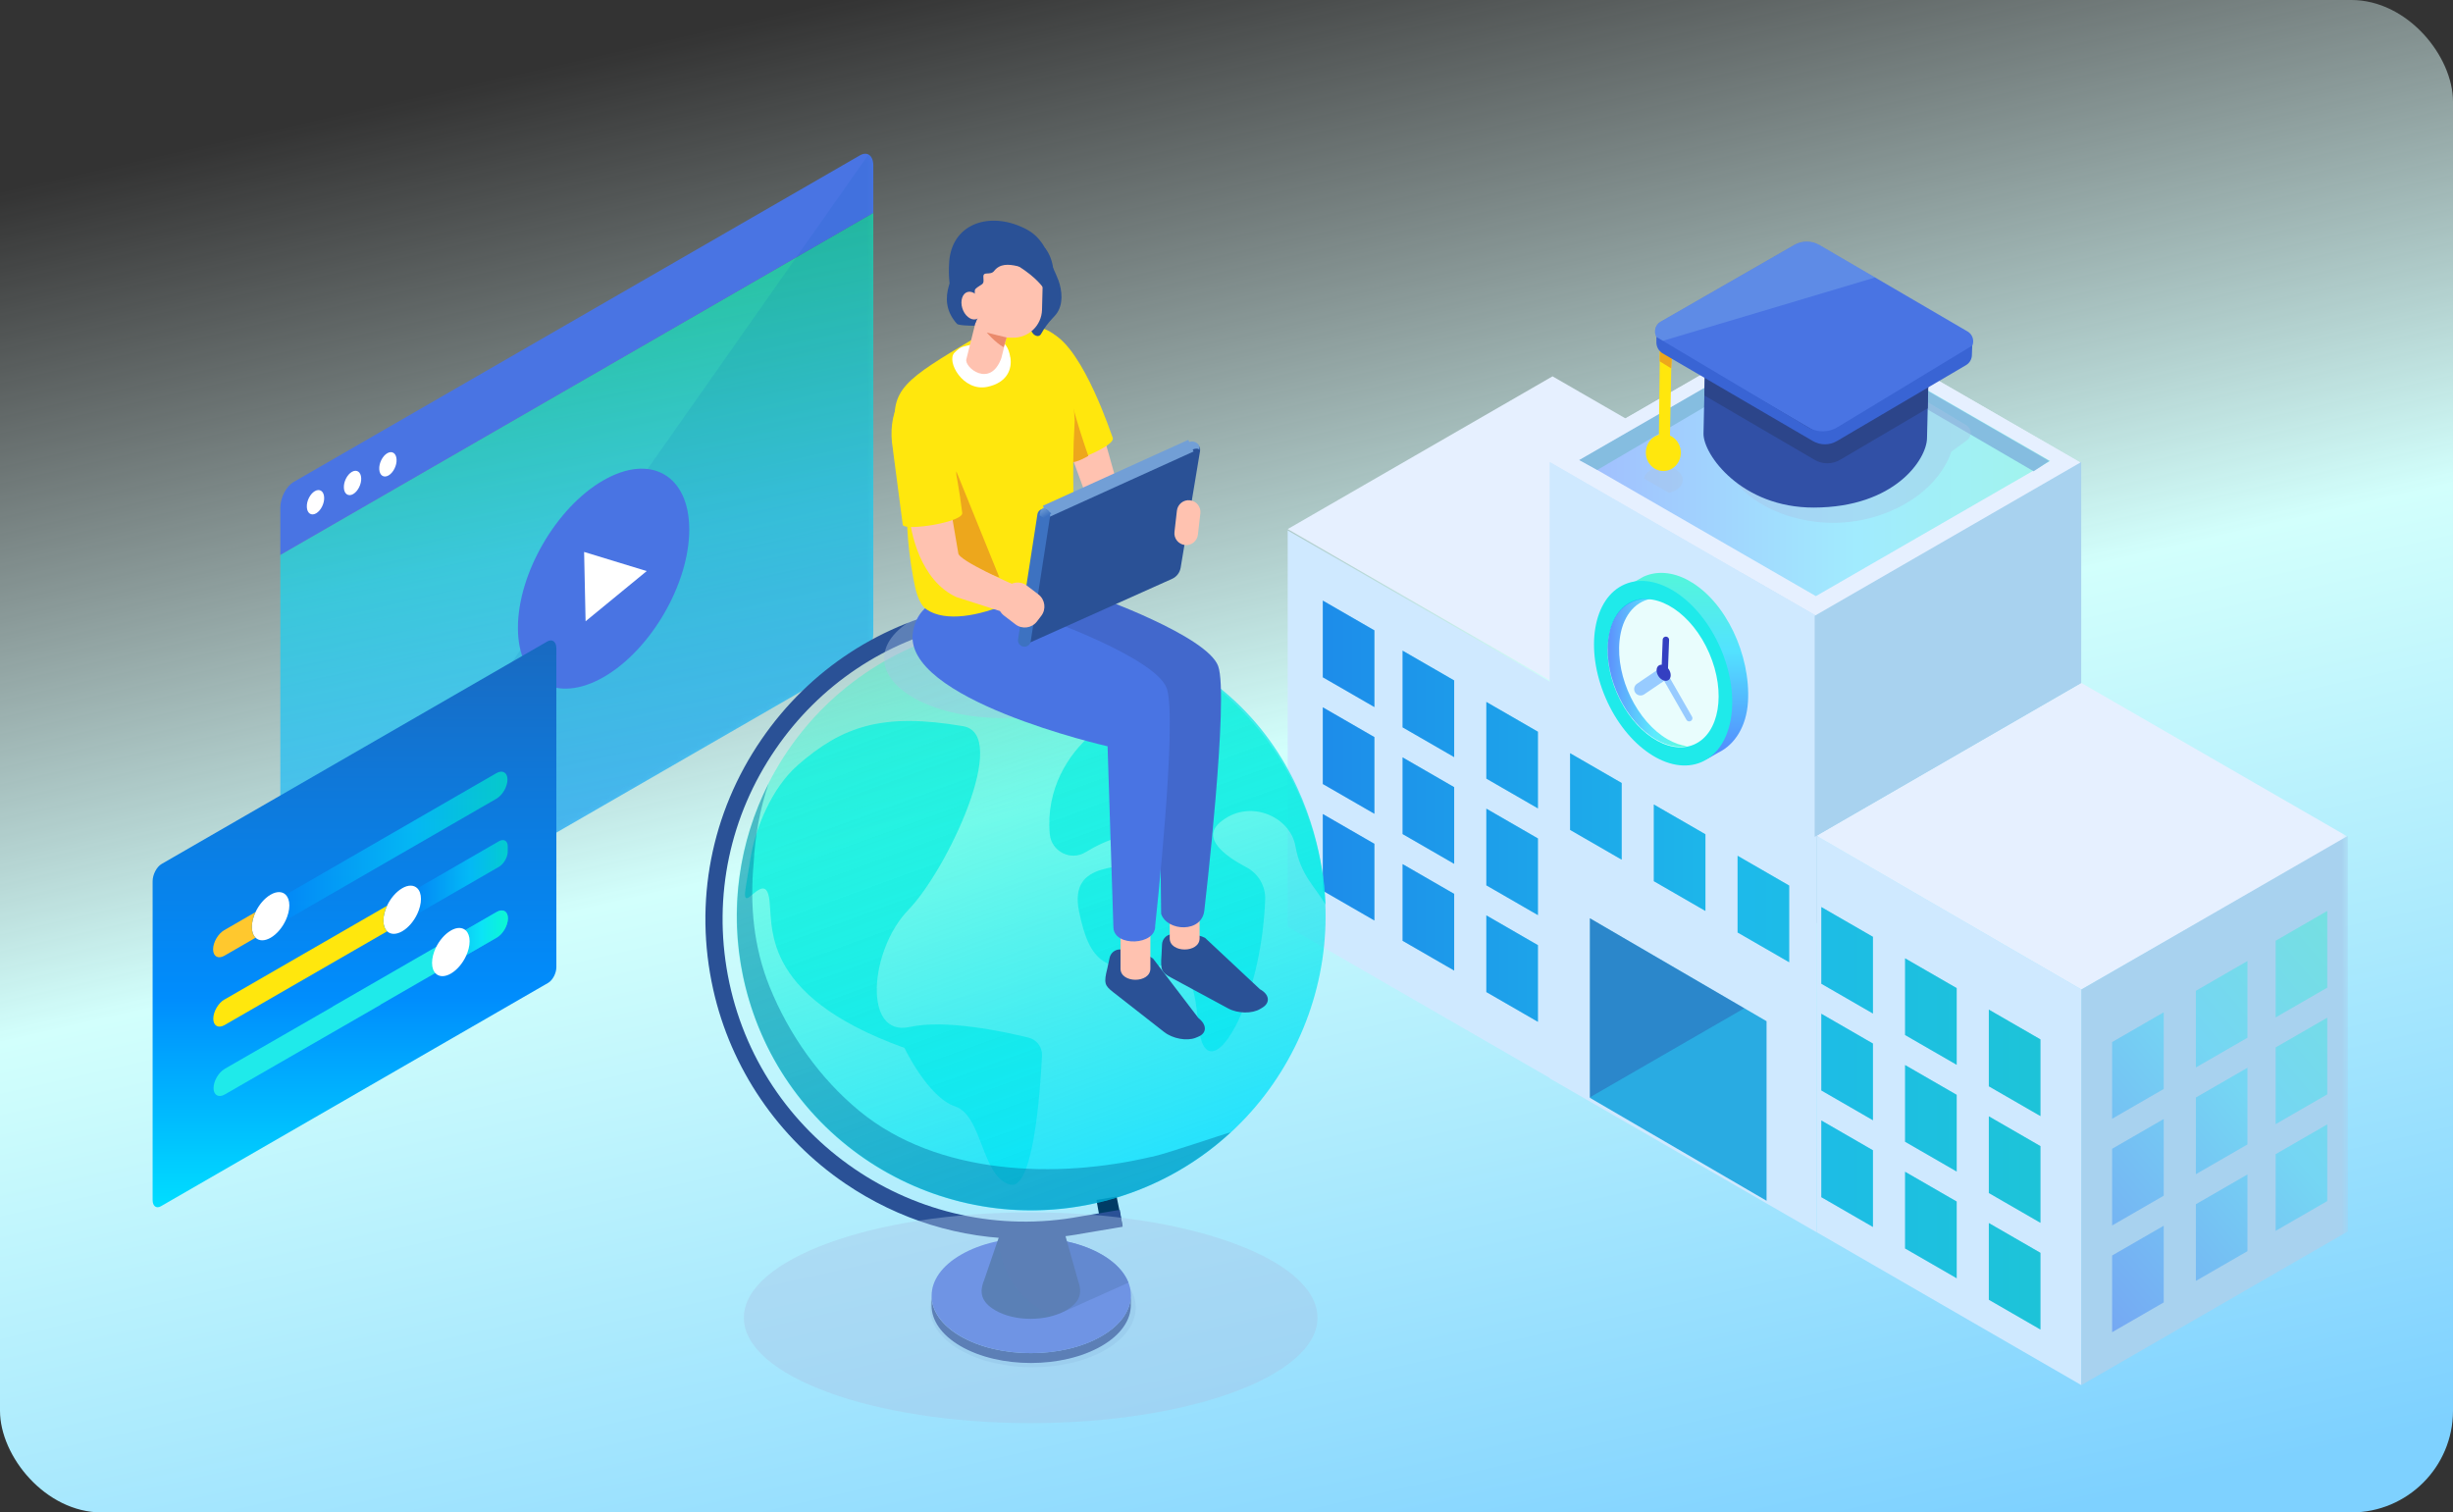 <svg width="386" height="238" viewBox="0 0 386 238" fill="none" xmlns="http://www.w3.org/2000/svg">
<rect x="0" y="0" width="386" height="238" fill="#333333" stroke="none"/>
<rect width="386" height="238" rx="16" fill="url(#paint0_linear_772_41036)"/>
<mask id="mask0_772_41036" style="mask-type:luminance" maskUnits="userSpaceOnUse" x="16" y="10" width="354" height="218">
<path d="M369.457 10.2H16.543V227.8H369.457V10.2Z" fill="white"/>
</mask>
<g mask="url(#mask0_772_41036)">
<path d="M244.566 107.445L202.63 83.257L244.304 59.221L286.24 83.408L244.566 107.445Z" fill="#E6F0FF"/>
<path d="M244.566 107.657L202.63 83.469V145.847L244.566 170.035V107.657Z" fill="#CFE9FF"/>
<path d="M244.304 107.445L286.24 83.257V145.041L244.304 169.229V107.445Z" fill="#A8D2EF"/>
<path d="M285.817 96.907L243.88 72.71L285.554 48.673L327.491 72.861L285.817 96.907Z" fill="#E6F0FF"/>
<path d="M285.817 96.908L243.88 72.71V169.703L285.817 193.891V96.908Z" fill="#CFE9FF"/>
<path d="M285.554 96.908L327.491 72.71V107.475L285.554 131.693V96.908Z" fill="#A8D2EF"/>
<path d="M327.521 155.71L285.847 131.522L327.521 107.475L369.457 131.673L327.521 155.71Z" fill="#E6F0FF"/>
<path d="M327.521 155.71L285.847 131.522V193.891L327.521 217.968V155.71Z" fill="#CFE9FF"/>
<path d="M216.272 111.263L208.155 106.579V94.51L216.272 99.194V111.263ZM216.272 115.988L208.155 111.303V123.372L216.272 128.057V115.988ZM216.272 132.781L208.155 128.097V140.166L216.272 144.85V132.781ZM228.826 107.072L220.709 102.388V114.457L228.826 119.141V107.072ZM228.826 123.866L220.709 119.181V131.25L228.826 135.935V123.866ZM228.826 140.659L220.709 135.975V148.044L228.826 152.728V140.659ZM242.005 115.142L233.888 110.457V122.526L242.005 127.21V115.142ZM242.005 131.935L233.888 127.251V139.319L242.005 144.004V131.935ZM242.005 148.729L233.888 144.044V156.113L242.005 160.797V148.729ZM255.184 123.211L247.067 118.527V130.595L255.184 135.28V123.211ZM268.362 131.28L260.245 126.596V138.665L268.362 143.349V131.28ZM281.541 139.35L273.424 134.665V146.734L281.541 151.418V139.35ZM294.72 147.419L286.603 142.735V154.803L294.72 159.488V147.419ZM294.72 164.213L286.603 159.528V171.597L294.72 176.281V164.213ZM294.72 181.006L286.603 176.322V188.39L294.72 193.075V181.006ZM307.899 155.488L299.782 150.804V162.873L307.899 167.557V155.488ZM307.899 172.282L299.782 167.597V179.666L307.899 184.351V172.282ZM307.899 189.075L299.782 184.391V196.46L307.899 201.144V189.075ZM321.078 163.558L312.961 158.873V170.942L321.078 175.626V163.558ZM321.078 180.351L312.961 175.667V187.735L321.078 192.42V180.351ZM321.078 197.145L312.961 192.46V204.529L321.078 209.213V197.145Z" fill="#29ABE2"/>
<path opacity="0.3" d="M216.272 111.263L208.155 106.579V94.51L216.272 99.194V111.263ZM216.272 115.988L208.155 111.303V123.372L216.272 128.057V115.988ZM216.272 132.781L208.155 128.097V140.166L216.272 144.85V132.781ZM228.826 107.072L220.709 102.388V114.457L228.826 119.141V107.072ZM228.826 123.866L220.709 119.181V131.25L228.826 135.935V123.866ZM228.826 140.659L220.709 135.975V148.044L228.826 152.728V140.659ZM242.005 115.142L233.888 110.457V122.526L242.005 127.21V115.142ZM242.005 131.935L233.888 127.251V139.319L242.005 144.004V131.935ZM242.005 148.729L233.888 144.044V156.113L242.005 160.797V148.729ZM255.184 123.211L247.067 118.527V130.595L255.184 135.28V123.211ZM268.362 131.28L260.245 126.596V138.665L268.362 143.349V131.28ZM281.541 139.35L273.424 134.665V146.734L281.541 151.418V139.35ZM294.72 147.419L286.603 142.735V154.803L294.72 159.488V147.419ZM294.72 164.213L286.603 159.528V171.597L294.72 176.281V164.213ZM294.72 181.006L286.603 176.322V188.39L294.72 193.075V181.006ZM307.899 155.488L299.782 150.804V162.873L307.899 167.557V155.488ZM307.899 172.282L299.782 167.597V179.666L307.899 184.351V172.282ZM307.899 189.075L299.782 184.391V196.46L307.899 201.144V189.075ZM321.078 163.558L312.961 158.873V170.942L321.078 175.626V163.558ZM321.078 180.351L312.961 175.667V187.735L321.078 192.42V180.351ZM321.078 197.145L312.961 192.46V204.529L321.078 209.213V197.145Z" fill="url(#paint1_linear_772_41036)"/>
<path d="M327.521 155.71L369.457 131.522V193.77L327.521 217.958V155.71Z" fill="#A8D2EF"/>
<path opacity="0.3" d="M358.093 148.034L366.21 143.349V155.418L358.093 160.102V148.034ZM358.093 176.896L366.21 172.211V160.143L358.093 164.827V176.896ZM358.093 193.689L366.21 189.005V176.936L358.093 181.621V193.689ZM345.54 167.98L353.657 163.296V151.227L345.54 155.912V167.98ZM345.54 184.774L353.657 180.089V168.021L345.54 172.705V184.774ZM345.54 201.567L353.657 196.883V184.814L345.54 189.498V201.567ZM332.361 176.05L340.478 171.365V159.296L332.361 163.981V176.05ZM332.361 192.843L340.478 188.159V176.09L332.361 180.774V192.843ZM332.361 209.637L340.478 204.952V192.883L332.361 197.568V209.637Z" fill="url(#paint2_linear_772_41036)"/>
<path d="M285.817 96.907L243.88 72.71L285.554 48.673L327.491 72.861L285.817 96.907Z" fill="#E6F0FF"/>
<path d="M285.817 96.908L243.88 72.71V107.707L285.817 131.895V96.908Z" fill="#CFE9FF"/>
<path d="M285.554 96.908L327.491 72.71V107.475L285.554 131.693V96.908Z" fill="#A8D2EF"/>
<path opacity="0.3" d="M285.746 93.805L248.64 72.397L285.514 51.131L322.61 72.538L285.746 93.805Z" fill="url(#paint3_linear_772_41036)"/>
<path d="M285.373 53.982L320.009 74.16L322.469 72.538L285.373 51.131L248.498 72.397L251.352 73.949L285.373 53.982Z" fill="#85BDE0"/>
<g style="mix-blend-mode:multiply" opacity="0.4">
<path d="M287.944 54.053L285.867 60.852C277.538 64.086 269.794 68.186 271.862 73.677C274.039 79.459 284.708 84.436 295.083 81.303C301.476 79.369 305.63 75.289 307.062 71.078L309.512 69.295C310.349 68.69 310.289 67.421 309.401 66.897L287.934 54.063L287.944 54.053Z" fill="#A8C4E5"/>
</g>
<g style="mix-blend-mode:multiply" opacity="0.4">
<path d="M264.793 75.49C264.773 74.332 263.381 73.405 261.687 73.435C260.145 73.465 258.884 74.271 258.693 75.289L262.615 77.545C263.885 77.273 264.813 76.447 264.793 75.48V75.49Z" fill="#A8C4E5"/>
</g>
<path d="M263.079 53.015L262.766 69.647L261.032 69.677L261.203 54.365L263.079 53.015Z" fill="#FFE70D"/>
<path d="M303.694 49.64L303.23 68.982C303.16 72.287 298.169 79.852 285.413 79.872C274.029 79.893 267.989 71.521 268.06 68.207L268.524 47.122L303.684 49.64H303.694Z" fill="#3150A6"/>
<path d="M272.87 47.222L268.473 49.751L268.201 62.233L285.554 72.367C286.785 73.082 288.307 73.082 289.537 72.367L303.341 64.247L303.624 51.473L297.281 47.776L272.88 47.242L272.87 47.222Z" fill="#2C458A"/>
<path d="M263.079 56.289L261.183 55.282L261.163 56.853L262.978 57.971L263.079 56.289Z" fill="#EDA71C"/>
<path d="M258.985 71.269C259.015 72.871 260.265 74.14 261.788 74.12C263.311 74.09 264.521 72.78 264.49 71.178C264.46 69.577 263.21 68.307 261.687 68.327C260.165 68.358 258.955 69.667 258.985 71.269Z" fill="#FFE70D"/>
<path d="M309.593 52.148L286.311 38.559C285.081 37.843 283.568 37.833 282.338 38.548L261.335 50.607C260.135 51.292 260.135 53.025 261.335 53.72L286.018 68.106C286.583 68.438 287.279 68.428 287.843 68.106L309.613 55.261C310.793 54.566 310.793 52.854 309.613 52.159L309.593 52.148Z" fill="#4974E3"/>
<path opacity="0.3" d="M295.033 43.656L286.321 38.569C285.091 37.853 283.578 37.843 282.348 38.559L261.345 50.617C260.145 51.302 260.145 53.035 261.345 53.73L295.053 43.666L295.033 43.656Z" fill="#90C3ED"/>
<path d="M284.566 67.26L260.649 53.025V53.962C260.679 54.637 261.042 55.261 261.627 55.604L285.272 69.405C286.442 70.09 287.894 70.09 289.053 69.405L309.371 57.458C309.895 57.145 310.238 56.611 310.289 55.997L310.349 54.385L289.225 67.179C287.813 68.076 286.008 68.106 284.566 67.27V67.26Z" fill="#3964D4"/>
<path opacity="0.6" d="M265.771 91.377C263.17 89.936 260.669 89.816 258.632 90.742L255.315 92.616L255.456 93.644C254.619 95.004 254.054 96.746 253.853 98.791C253.127 106.095 257.291 114.628 263.139 117.842C264.38 118.527 265.6 118.909 266.749 119.03L268.534 119.453C268.826 119.363 270.178 118.537 270.45 118.396L270.5 118.376C272.93 117.157 274.816 114.396 275.058 110.437C275.502 103.123 271.579 94.601 265.771 91.387V91.377Z" fill="url(#paint4_linear_772_41036)"/>
<path d="M267.741 119.924C272.737 117.772 274.085 109.765 270.752 102.04C267.419 94.314 260.666 89.796 255.67 91.948C250.674 94.1 249.326 102.107 252.659 109.832C255.992 117.557 262.745 122.075 267.741 119.924Z" fill="#1FEAEA"/>
<path opacity="0.9" d="M266.551 117.167C270.566 115.438 271.65 109.008 268.974 102.805C266.298 96.603 260.874 92.976 256.86 94.705C252.845 96.434 251.76 102.864 254.437 109.067C257.113 115.269 262.537 118.896 266.551 117.167Z" fill="white"/>
<path opacity="0.6" d="M262.423 116.341C257.634 113.58 254.246 106.629 254.851 100.806C255.234 97.089 257.16 94.742 259.741 94.238C256.273 93.815 253.51 96.323 253.046 100.857C252.441 106.68 255.829 113.631 260.619 116.391C262.353 117.388 264.027 117.701 265.489 117.418C264.511 117.298 263.482 116.945 262.423 116.341Z" fill="url(#paint5_linear_772_41036)"/>
<path d="M261.738 106.095C261.738 106.095 261.839 106.095 261.869 106.136L265.811 113.016" fill="#97CBFF"/>
<path d="M261.738 106.095C261.738 106.095 261.839 106.095 261.869 106.136L265.811 113.016" stroke="#97CBFF" stroke-width="1.008" stroke-linecap="round" stroke-linejoin="round"/>
<path d="M258.158 108.432L261.728 106.014" stroke="#97CBFF" stroke-width="2.017" stroke-linecap="round" stroke-linejoin="round"/>
<path d="M261.97 105.178L262.141 100.685" stroke="#343FC1" stroke-width="1.008" stroke-linecap="round" stroke-linejoin="round"/>
<path d="M262.897 106.266C262.897 106.931 262.393 107.294 261.778 107.072C261.163 106.851 260.669 106.135 260.679 105.47C260.679 104.806 261.183 104.443 261.798 104.664C262.413 104.886 262.908 105.601 262.897 106.266Z" fill="#343FC1"/>
<path d="M277.982 160.697L250.182 144.498V172.755L277.982 188.954V160.697Z" fill="#29ABE2"/>
<g opacity="0.3">
<path d="M250.182 144.508V172.675L274.473 158.662L250.182 144.508Z" fill="#2E3192"/>
</g>
<path opacity="0.6" d="M135.515 103.355L46.016 154.974C44.958 155.579 44.111 154.934 44.111 153.534V87.317L137.421 33.491V99.708C137.421 101.108 136.564 102.74 135.515 103.355Z" fill="url(#paint6_linear_772_41036)"/>
<path d="M137.421 33.501L44.111 87.327V79.852C44.111 78.311 45.048 76.518 46.208 75.843L135.324 24.445C136.483 23.78 137.421 24.485 137.421 26.026V33.501Z" fill="#4974E3"/>
<path d="M51.007 78.25C51.068 79.218 50.493 80.346 49.747 80.779C48.991 81.212 48.335 80.779 48.285 79.812C48.224 78.845 48.799 77.716 49.545 77.283C50.301 76.85 50.957 77.283 51.007 78.25Z" fill="white"/>
<path d="M56.836 75.218C56.896 76.185 56.322 77.314 55.575 77.747C54.829 78.18 54.164 77.747 54.113 76.78C54.053 75.812 54.627 74.684 55.374 74.251C56.13 73.818 56.785 74.251 56.836 75.218Z" fill="white"/>
<path d="M62.402 72.287C62.462 73.254 61.887 74.382 61.141 74.815C60.385 75.248 59.73 74.815 59.679 73.848C59.619 72.881 60.193 71.753 60.94 71.319C61.696 70.886 62.351 71.319 62.402 72.287Z" fill="white"/>
<mask id="mask1_772_41036" style="mask-type:luminance" maskUnits="userSpaceOnUse" x="44" y="24" width="94" height="132">
<path d="M135.415 24.384L103.037 43.062L46.107 75.903C44.998 76.538 44.101 78.25 44.101 79.731V153.665C44.101 155.005 44.917 155.619 45.926 155.045L135.596 103.325C136.604 102.74 137.421 101.189 137.421 99.849V25.916C137.421 24.445 136.524 23.76 135.415 24.404V24.384Z" fill="white"/>
</mask>
<g mask="url(#mask1_772_41036)">
<g style="mix-blend-mode:multiply" opacity="0.11">
<path d="M44.111 156.083L137.421 102.257V23.236L44.111 156.083Z" fill="#005DB9"/>
</g>
</g>
<path d="M94.93 75.591C87.499 79.872 81.479 90.299 81.499 98.832C81.519 107.355 87.59 110.81 95.021 106.528C102.452 102.237 108.482 91.81 108.462 83.287C108.442 74.765 102.372 71.309 94.94 75.591H94.93Z" fill="#4974E3"/>
<path d="M91.915 86.854L92.147 97.764L101.767 89.866L91.915 86.854Z" fill="white"/>
<path d="M25.447 135.945L86.118 100.947C86.904 100.494 87.549 100.978 87.549 102.025V107.113V152.194C87.549 153.151 86.965 154.259 86.249 154.672L25.315 189.821C24.599 190.234 24.015 189.791 24.015 188.844V143.762V138.675C24.015 137.627 24.65 136.398 25.447 135.945Z" fill="url(#paint7_linear_772_41036)"/>
<g opacity="0.6">
<path d="M65.648 139.793C66.011 140.146 66.233 140.72 66.233 141.475C66.233 142.231 66.022 143.047 65.659 143.823L78.505 136.408C79.271 135.965 79.896 134.887 79.896 134.01V133.184C79.896 132.298 79.261 131.945 78.495 132.389L65.648 139.803V139.793Z" fill="url(#paint8_linear_772_41036)"/>
</g>
<path d="M63.279 139.783C62.311 140.347 61.444 141.375 60.909 142.523C60.546 143.299 60.334 144.115 60.334 144.87C60.334 145.626 60.556 146.19 60.919 146.543C61.464 147.067 62.321 147.107 63.299 146.543C64.267 145.979 65.134 144.951 65.668 143.803C66.031 143.027 66.243 142.211 66.243 141.455C66.243 140.7 66.022 140.125 65.659 139.773C65.114 139.249 64.257 139.209 63.289 139.773L63.279 139.783Z" fill="white"/>
<path opacity="0.6" d="M44.947 140.79C45.31 141.143 45.532 141.717 45.532 142.473C45.532 143.228 45.321 144.044 44.958 144.82L78.111 125.689C79.079 125.135 79.856 123.775 79.856 122.667C79.856 121.559 79.069 121.106 78.101 121.67L44.947 140.8V140.79Z" fill="url(#paint9_linear_772_41036)"/>
<path d="M35.318 157.282C34.35 157.836 33.563 159.196 33.563 160.314C33.563 161.422 34.36 161.865 35.328 161.311L60.919 146.553C60.556 146.2 60.334 145.626 60.334 144.88C60.334 144.125 60.546 143.299 60.909 142.533L35.318 157.292V157.282Z" fill="#FFE70D"/>
<path d="M42.578 140.79C41.6 141.355 40.743 142.392 40.208 143.531C39.845 144.306 39.633 145.122 39.633 145.878C39.633 146.633 39.855 147.208 40.218 147.56C40.753 148.084 41.62 148.124 42.598 147.56C43.566 146.996 44.423 145.969 44.958 144.82C45.321 144.044 45.532 143.228 45.532 142.473C45.532 141.717 45.31 141.153 44.947 140.79C44.413 140.267 43.546 140.226 42.578 140.79Z" fill="white"/>
<path d="M35.288 146.371C34.32 146.925 33.533 148.285 33.533 149.393C33.533 150.502 34.33 150.955 35.298 150.401L40.218 147.56C39.855 147.207 39.634 146.633 39.634 145.878C39.634 145.122 39.845 144.306 40.208 143.53L35.288 146.371Z" fill="#FFC82E"/>
<path d="M35.348 168.202L52.328 158.43C52.328 158.43 52.328 158.42 52.318 158.41L78.172 143.5C79.14 142.946 79.926 143.389 79.926 144.507C79.926 145.616 79.15 146.965 78.182 147.53L59.881 158.087C59.881 158.087 59.881 158.107 59.901 158.107L35.368 172.231C34.4 172.785 33.614 172.342 33.604 171.234C33.604 170.126 34.38 168.766 35.358 168.202H35.348Z" fill="#1FEAEA"/>
<path opacity="0.6" d="M70.126 149.293C70.176 148.9 70.085 148.557 69.914 148.275L78.172 143.51C79.14 142.956 79.927 143.399 79.927 144.518C79.927 145.626 79.15 146.976 78.182 147.54L70.337 152.063C70.115 151.146 70.005 150.22 70.126 149.293Z" fill="url(#paint10_linear_772_41036)"/>
<path d="M70.932 146.442C69.964 147.006 69.097 148.033 68.562 149.182C68.2 149.958 67.988 150.774 67.988 151.529C67.988 152.285 68.21 152.849 68.573 153.201C69.117 153.725 69.974 153.766 70.952 153.201C71.92 152.637 72.787 151.61 73.322 150.461C73.685 149.686 73.897 148.87 73.897 148.114C73.897 147.358 73.675 146.784 73.312 146.432C72.767 145.908 71.91 145.867 70.942 146.432L70.932 146.442Z" fill="white"/>
<path d="M176.655 192.934L175.707 188.29L172.531 188.823L173.388 193.488L176.655 192.934Z" fill="#003C66"/>
<path d="M151.921 101.078L154.543 100.454L153.272 95.175L150.771 95.648L151.921 101.078Z" fill="#003C66"/>
<g opacity="0.1">
<path d="M151.114 199.17C157.457 195.513 167.711 195.513 174.013 199.17C180.315 202.827 180.285 208.76 173.943 212.417C167.6 216.074 157.346 216.074 151.044 212.417C144.742 208.76 144.782 202.827 151.114 199.17Z" fill="#2A5196"/>
</g>
<path d="M177.946 203.814V205.365C177.956 207.703 176.413 210.04 173.318 211.823C167.177 215.369 157.245 215.369 151.145 211.823C148.11 210.06 146.597 207.763 146.587 205.456V203.905C146.587 206.212 148.109 208.519 151.134 210.271C157.235 213.817 167.167 213.817 173.308 210.271C176.403 208.488 177.946 206.151 177.936 203.814H177.946Z" fill="#2A5196"/>
<path d="M151.225 197.437C157.366 193.891 167.298 193.891 173.398 197.437C179.499 200.983 179.468 206.725 173.328 210.271C167.187 213.817 157.255 213.817 151.155 210.271C145.054 206.725 145.084 200.983 151.225 197.437Z" fill="#4974E3"/>
<path opacity="0.8" d="M125.503 120.441C121.399 124.027 118.757 130.505 118.021 135.501C117.96 135.904 117.355 139.511 117.305 139.904C116.69 144.205 120.179 137.033 120.995 141.133C121.812 145.233 118.949 156.496 142.322 164.898C142.322 164.898 146.012 172.685 150.318 174.115C154.623 175.546 154.421 185.177 158.929 186.406C162.579 187.403 163.678 172.02 163.97 166.117C164.031 164.787 163.154 163.608 161.863 163.286C157.729 162.268 148.694 160.374 143.148 161.603C135.767 163.245 136.796 149.514 142.947 143.168C149.097 136.821 159.04 115.555 151.558 114.275C138.944 112.12 132.621 114.215 125.513 120.421L125.503 120.441Z" fill="#1FEAEA"/>
<path opacity="0.8" d="M172.158 98.933C172.158 98.933 176.564 111.636 171.845 115.524C168.125 118.587 164.545 124.198 165.19 131.25C165.442 133.99 168.488 135.542 170.827 134.101C173.993 132.157 178.631 130.243 183.532 131.502C183.532 131.502 187.837 133.96 182.302 135.391C176.766 136.821 168.155 135.189 169.788 143.379C171.432 151.58 174.094 153.212 182.302 151.983C190.509 150.754 187.021 163.658 190.096 165.301C192.919 166.812 198.526 155.67 199.09 141.606C199.181 139.45 198.011 137.456 196.106 136.458C192.99 134.826 188.977 132.006 191.941 129.447C196.449 125.558 203.013 128.419 203.84 133.134C204.666 137.849 207.117 139.692 208.558 142.352C208.558 142.352 208.871 107.727 172.158 98.912V98.933Z" fill="#1FEAEA"/>
<path d="M178.041 187.692C202.094 178.984 214.526 152.443 205.81 128.413C197.094 104.382 170.529 91.961 146.477 100.669C122.424 109.378 109.992 135.918 118.708 159.949C127.424 183.979 153.989 196.401 178.041 187.692Z" fill="url(#paint11_linear_772_41036)"/>
<path d="M149.057 100.413C151.034 98.963 154.563 98.217 156.942 98.741C159.322 99.275 159.645 100.887 157.678 102.337C155.702 103.788 152.173 104.534 149.793 104.01C147.414 103.476 147.091 101.874 149.057 100.413Z" fill="#2A5196"/>
<path d="M161.147 194.948C151.185 194.948 141.454 191.977 133.035 186.265C122.478 179.102 114.996 168.131 112.223 155.68C109.168 141.949 111.89 127.926 119.806 116.381C127.388 105.319 138.823 97.865 152.012 95.406L153.272 95.175L154.23 99.144C154.401 99.869 153.958 100.595 153.232 100.766C152.506 100.937 151.78 100.494 151.608 99.769L151.255 98.298C139.307 100.857 128.961 107.788 122.034 117.902C114.855 128.369 112.193 141.002 114.532 153.473C119.352 179.213 144.247 196.238 170.01 191.423L176.211 190.385L176.655 193.044L170.484 194.082C167.378 194.666 164.253 194.948 161.157 194.948H161.147Z" fill="#2A5196"/>
<path d="M167.348 206.423C168.558 205.869 176.363 202.383 177.563 201.839C176.937 200.227 175.556 198.696 173.398 197.437C169.698 195.291 164.585 194.445 159.766 194.908C160.411 198.082 160.925 201.285 161.308 204.499C161.46 204.64 161.429 204.62 161.308 204.499V204.549C161.51 204.761 161.712 204.972 161.934 205.154C162.69 205.808 164.515 207.722 167.348 206.413V206.423Z" fill="#3662C1"/>
<path d="M169.647 201.537L167.278 193.145L157.598 193.477L154.885 201.386C154.048 203.4 154.401 204.901 156.64 206.201C159.695 207.974 164.666 207.974 167.742 206.201C169.93 204.932 170.373 203.511 169.637 201.527L169.647 201.537Z" fill="#2A5196"/>
<path opacity="0.1" d="M164.818 206.564C159.907 204.327 157.568 199.865 157.084 194.989L154.896 201.386C154.059 203.401 154.412 204.902 156.65 206.201C159.141 207.652 162.912 207.914 165.886 206.997C165.523 206.866 165.17 206.725 164.807 206.554L164.818 206.564Z" fill="#006699"/>
<path opacity="0.4" d="M181.293 182.013C166.32 185.559 147.535 184.965 135.213 174.81C128.981 169.672 124.131 162.751 121.116 155.307C118.575 149.031 117.981 142.402 118.596 135.793C118.807 131.562 119.574 127.371 120.935 123.312C116.347 132.388 114.693 143.016 116.962 153.745C122.266 178.749 146.849 194.727 171.876 189.438C180.325 187.645 187.737 183.645 193.655 178.185C192.456 178.477 184.318 181.318 181.303 182.033L181.293 182.013Z" fill="#006699"/>
<g style="mix-blend-mode:multiply" opacity="0.4">
<path d="M157.759 112.996C168.05 112.996 176.393 108.797 176.393 103.617C176.393 98.437 168.05 94.238 157.759 94.238C147.468 94.238 139.125 98.437 139.125 103.617C139.125 108.797 147.468 112.996 157.759 112.996Z" fill="#A8C4E5"/>
</g>
<path d="M198.233 155.639L189.622 147.58C188.483 146.966 185.942 146.754 184.228 147.036C183.461 147.157 182.897 147.822 182.856 148.598L182.776 150.28C182.584 152.698 182.806 153.04 184.318 153.856L193.272 158.692C194.785 159.508 197.044 159.538 198.314 158.762L198.677 158.541C199.937 157.765 199.746 156.455 198.233 155.65V155.639Z" fill="#2A5196"/>
<path d="M188.594 160.223L181.445 150.844C180.426 150.049 177.956 149.424 176.222 149.404C175.445 149.404 174.78 149.958 174.608 150.713L174.255 152.356C173.66 154.703 173.822 155.076 175.173 156.133L183.189 162.399C184.54 163.457 186.769 163.86 188.15 163.306L188.543 163.145C189.925 162.591 189.945 161.271 188.594 160.213V160.223Z" fill="#2A5196"/>
<path d="M184.066 147.661C184.066 149.998 188.765 149.998 188.765 147.661V139.874H184.066V147.661Z" fill="#FFC2B0"/>
<path d="M176.323 152.426C176.323 154.763 181.021 154.763 181.021 152.426V144.639H176.323V152.426Z" fill="#FFC2B0"/>
<path d="M172.34 93.795C172.34 93.795 189.935 100.031 191.689 104.816C193.444 109.601 189.531 143.117 189.531 143.117C189.259 146.905 183.603 146.583 182.715 143.792L182.372 113.953C182.372 113.953 157.164 107.929 159.221 97.21C161.278 86.491 172.329 93.785 172.329 93.785L172.34 93.795Z" fill="#4268CC"/>
<path d="M164.243 97.28C164.243 97.28 181.838 103.516 183.592 108.301C185.347 113.086 181.777 145.696 181.777 145.696C181.908 148.769 175.334 149.051 175.203 145.968L174.286 117.438C174.286 117.438 141.626 110.024 143.683 99.305C145.74 88.586 164.253 97.27 164.253 97.27L164.243 97.28Z" fill="#4974E3"/>
<path d="M167.288 68.116L171.281 79.016C172.198 81.373 179.559 85.302 182.725 89.01C185.912 92.737 182.473 82.008 186.859 83.731C186.859 83.731 176.292 77.938 175.828 76.276C174.78 72.528 172.914 65.869 172.813 65.718C172.612 65.376 167.288 68.126 167.288 68.126V68.116Z" fill="#FFC2B0"/>
<path d="M163.617 67.4L166.37 72.74C166.965 73.636 175.808 70.221 175.082 68.851C174.951 68.609 170.555 54.979 165.584 52.481C161.54 50.456 161.47 62.222 163.617 67.4Z" fill="#FFE70D"/>
<path d="M171.261 71.743C171.261 71.743 169.435 72.851 168.467 72.74C168.467 72.74 166.118 51.685 167.449 58.304C168.78 64.922 171.261 71.743 171.261 71.743Z" fill="#EDA71C"/>
<path d="M168.78 87.186C169.234 79.238 168.558 75.954 169.113 66.151C168.387 54.445 168.185 51.222 159.04 50.909L156.64 51.705C155.5 52.088 154.391 52.592 153.363 53.206C142.312 59.795 140.033 61.215 140.96 67.995C141.162 71.511 143.753 67.572 143.602 69.939C143.421 72.921 141.596 79.57 143.723 91.014C144.026 92.636 144.469 95.014 145.841 95.93C151.78 99.89 166.834 92.112 168.78 87.186Z" fill="#FFE70D"/>
<path d="M158.989 56.218C159.292 58.072 158.495 60.208 155.379 60.873C151.528 61.699 148.856 56.813 150.197 55.503C151.427 54.294 151.245 54.737 153.867 53.931C156.499 53.136 158.455 53.045 158.979 56.228L158.989 56.218Z" fill="white"/>
<path d="M149.612 80.074L150.489 74.17L157.265 90.883L149.541 88.113L149.612 80.074Z" fill="#EDA71C"/>
<path d="M147.232 66.101L150.792 87.035C150.761 88.204 159.614 92.042 159.614 92.042L159.826 96.948L150.519 93.966C144.842 91.387 143.219 83.751 143.068 80.668L141.747 64.892L147.222 66.101H147.232Z" fill="#FFC2B0"/>
<path d="M140.497 70.675L142.059 82.602C142.443 83.6 151.82 82.149 151.407 80.658C151.336 80.396 149.935 66.141 145.609 62.636C142.09 59.795 139.498 65.164 140.507 70.675H140.497Z" fill="#FFE70D"/>
<path d="M166.522 44.009C167.167 45.782 167.348 47.927 166.209 49.428C165.997 49.7 165.745 49.952 165.513 50.204C164.898 50.869 164.354 51.605 163.91 52.4C163.829 52.541 163.759 52.682 163.628 52.773C163.335 52.985 162.912 52.854 162.65 52.602C162.397 52.35 162.256 52.007 162.055 51.705C161.46 50.809 151.225 51.665 150.58 50.95C146.91 46.88 150.721 42.397 151.024 40.976C151.417 39.163 160.401 41.49 161.853 40.352C162.135 40.13 162.458 39.939 162.71 39.687C163.083 39.314 163.416 38.518 164.031 38.78C164.525 38.992 164.707 39.888 164.878 40.322C165.382 41.571 166.048 42.749 166.511 44.019L166.522 44.009Z" fill="#2A5196"/>
<path d="M157.578 56.319L159.977 46.769L154.018 48.703L152.072 56.5C151.649 57.77 155.843 61.195 157.588 56.309L157.578 56.319Z" fill="#FFC2B0"/>
<path d="M153.535 40.285L153.326 48.472C153.263 50.964 155.233 53.035 157.727 53.099L159.34 53.14C161.834 53.203 163.907 51.235 163.971 48.743L164.18 40.556C164.243 38.064 162.273 35.992 159.779 35.929L158.166 35.888C155.672 35.824 153.599 37.793 153.535 40.285Z" fill="#FFC2B0"/>
<path d="M156.438 42.628C158.294 40.301 161.782 43.031 163.648 42.296C165.675 41.5 164.969 39.425 163.577 37.752C162.831 36.856 161.883 36.1 160.008 35.405C154.744 33.461 149.491 35.728 149.34 41.661C149.34 41.661 148.714 49.731 153.464 50.899L153.968 49.761C153.968 49.761 151.215 46.779 154.109 45.006C154.785 44.593 154.815 44.583 154.744 43.596C154.674 42.598 155.823 43.414 156.438 42.638V42.628Z" fill="#2A5196"/>
<path d="M152.324 49.882C153.161 50.567 154.119 50.325 154.452 49.328C154.785 48.33 154.381 46.98 153.534 46.295C152.687 45.61 151.739 45.852 151.407 46.849C151.074 47.847 151.477 49.197 152.324 49.882Z" fill="#FFC2B0"/>
<path d="M164.959 46.98C164.959 46.98 164.858 44.25 158.304 40.745C151.75 37.239 158.011 40.583 158.011 40.583L164.475 39.072C164.475 39.072 167.056 41.953 164.969 46.98H164.959Z" fill="#2A5196"/>
<path d="M158.414 53.105C158.414 53.105 155.299 52.36 155.279 52.33C155.279 52.33 156.589 53.891 157.93 54.637L158.404 53.105H158.414Z" fill="#EA8A6C"/>
<path d="M188.442 70.886L185.387 89.271C185.276 89.916 184.863 90.46 184.268 90.722L161.107 101.108L164.525 80.507L187.535 70.191C188.009 69.98 188.523 70.382 188.442 70.886Z" fill="#2A5196" stroke="#2A5196" stroke-width="0.807" stroke-linecap="round" stroke-linejoin="round"/>
<path d="M186.446 85.766C187.454 85.887 188.382 85.151 188.503 84.134L188.886 80.779C189.007 79.772 188.271 78.845 187.253 78.724C186.244 78.603 185.317 79.338 185.196 80.356L184.813 83.711C184.692 84.718 185.428 85.645 186.446 85.766Z" fill="#FFC2B0"/>
<path d="M164.525 80.507L187.404 70.131" stroke="#729FD6" stroke-width="2.017" stroke-linejoin="round"/>
<path d="M161.198 100.756L164.243 81.081" stroke="#3D72C1" stroke-width="2.017" stroke-linecap="round" stroke-linejoin="round"/>
<path d="M187.323 70.856C187.323 70.856 188.664 70.262 188.705 70.866C188.705 70.866 188.755 70.604 188.745 70.413C188.695 69.698 187.777 69.234 187.011 69.607L187.323 70.856Z" fill="#729FD6"/>
<path d="M165.453 80.789C165.453 80.789 164.848 80.99 164.777 81.827L163.587 81.101C163.587 81.101 163.587 80.124 164.283 79.892L165.442 80.789H165.453Z" fill="url(#paint12_linear_772_41036)"/>
<path d="M158.223 92.607L157.542 93.495C156.733 94.55 156.933 96.062 157.99 96.87L159.791 98.249C160.848 99.057 162.36 98.857 163.169 97.801L163.85 96.913C164.659 95.858 164.459 94.347 163.402 93.538L161.601 92.16C160.545 91.351 159.032 91.551 158.223 92.607Z" fill="#FFC2B0"/>
<g style="mix-blend-mode:multiply" opacity="0.4">
<path d="M162.186 223.942C187.112 223.942 207.318 216.518 207.318 207.36C207.318 198.202 187.112 190.778 162.186 190.778C137.26 190.778 117.053 198.202 117.053 207.36C117.053 216.518 137.26 223.942 162.186 223.942Z" fill="#A8C4E5"/>
</g>
</g>
<defs>
<linearGradient id="paint0_linear_772_41036" x1="131.791" y1="4.95206e-06" x2="192.894" y2="267.774" gradientUnits="userSpaceOnUse">
<stop stop-color="#EDFFFE" stop-opacity="0"/>
<stop offset="0.476" stop-color="#D2FFFC"/>
<stop offset="1" stop-color="#7ED1FF"/>
</linearGradient>
<linearGradient id="paint1_linear_772_41036" x1="208.155" y1="151.862" x2="321.068" y2="151.862" gradientUnits="userSpaceOnUse">
<stop stop-color="#0047FC"/>
<stop offset="0.58" stop-color="#00DEFF"/>
<stop offset="1" stop-color="#00FFC2"/>
</linearGradient>
<linearGradient id="paint2_linear_772_41036" x1="323.034" y1="198.505" x2="375.518" y2="154.424" gradientUnits="userSpaceOnUse">
<stop stop-color="#0047FC"/>
<stop offset="0.58" stop-color="#00DEFF"/>
<stop offset="1" stop-color="#00FFC2"/>
</linearGradient>
<linearGradient id="paint3_linear_772_41036" x1="248.64" y1="72.468" x2="322.61" y2="72.468" gradientUnits="userSpaceOnUse">
<stop stop-color="#0047FC"/>
<stop offset="0.58" stop-color="#00DEFF"/>
<stop offset="1" stop-color="#00FFC2"/>
</linearGradient>
<linearGradient id="paint4_linear_772_41036" x1="264.44" y1="119.443" x2="264.44" y2="90.138" gradientUnits="userSpaceOnUse">
<stop stop-color="#0047FC"/>
<stop offset="0.58" stop-color="#00DEFF"/>
<stop offset="1" stop-color="#00FFC2"/>
</linearGradient>
<linearGradient id="paint5_linear_772_41036" x1="252.975" y1="105.864" x2="265.489" y2="105.864" gradientUnits="userSpaceOnUse">
<stop stop-color="#0047FC"/>
<stop offset="0.58" stop-color="#00DEFF"/>
<stop offset="1" stop-color="#00FFC2"/>
</linearGradient>
<linearGradient id="paint6_linear_772_41036" x1="99.942" y1="145.596" x2="81.914" y2="43.278" gradientUnits="userSpaceOnUse">
<stop stop-color="#008DFD"/>
<stop offset="0.58" stop-color="#00DEFF"/>
<stop offset="1" stop-color="#00FFC2"/>
</linearGradient>
<linearGradient id="paint7_linear_772_41036" x1="55.777" y1="189.982" x2="55.777" y2="100.776" gradientUnits="userSpaceOnUse">
<stop stop-color="#00DEFF"/>
<stop offset="0.37" stop-color="#008DFD"/>
<stop offset="1" stop-color="#196AC1"/>
</linearGradient>
<linearGradient id="paint8_linear_772_41036" x1="65.648" y1="138" x2="79.896" y2="138" gradientUnits="userSpaceOnUse">
<stop stop-color="#008DFD"/>
<stop offset="0.58" stop-color="#00DEFF"/>
<stop offset="1" stop-color="#00FFC2"/>
</linearGradient>
<linearGradient id="paint9_linear_772_41036" x1="44.947" y1="133.124" x2="79.866" y2="133.124" gradientUnits="userSpaceOnUse">
<stop stop-color="#008DFD"/>
<stop offset="0.58" stop-color="#00DEFF"/>
<stop offset="1" stop-color="#00FFC2"/>
</linearGradient>
<linearGradient id="paint10_linear_772_41036" x1="69.904" y1="147.661" x2="79.927" y2="147.661" gradientUnits="userSpaceOnUse">
<stop stop-color="#008DFD"/>
<stop offset="0.58" stop-color="#00DEFF"/>
<stop offset="1" stop-color="#00FFC2"/>
</linearGradient>
<linearGradient id="paint11_linear_772_41036" x1="178.13" y1="187.639" x2="146.489" y2="100.63" gradientUnits="userSpaceOnUse">
<stop stop-color="#00DEFF" stop-opacity="0.8"/>
<stop offset="1" stop-color="#00FFC2" stop-opacity="0.3"/>
</linearGradient>
<linearGradient id="paint12_linear_772_41036" x1="164.716" y1="81.272" x2="163.73" y2="79.579" gradientUnits="userSpaceOnUse">
<stop stop-color="#3D72C1"/>
<stop offset="0.82" stop-color="#729FD6"/>
</linearGradient>
</defs>
</svg>
